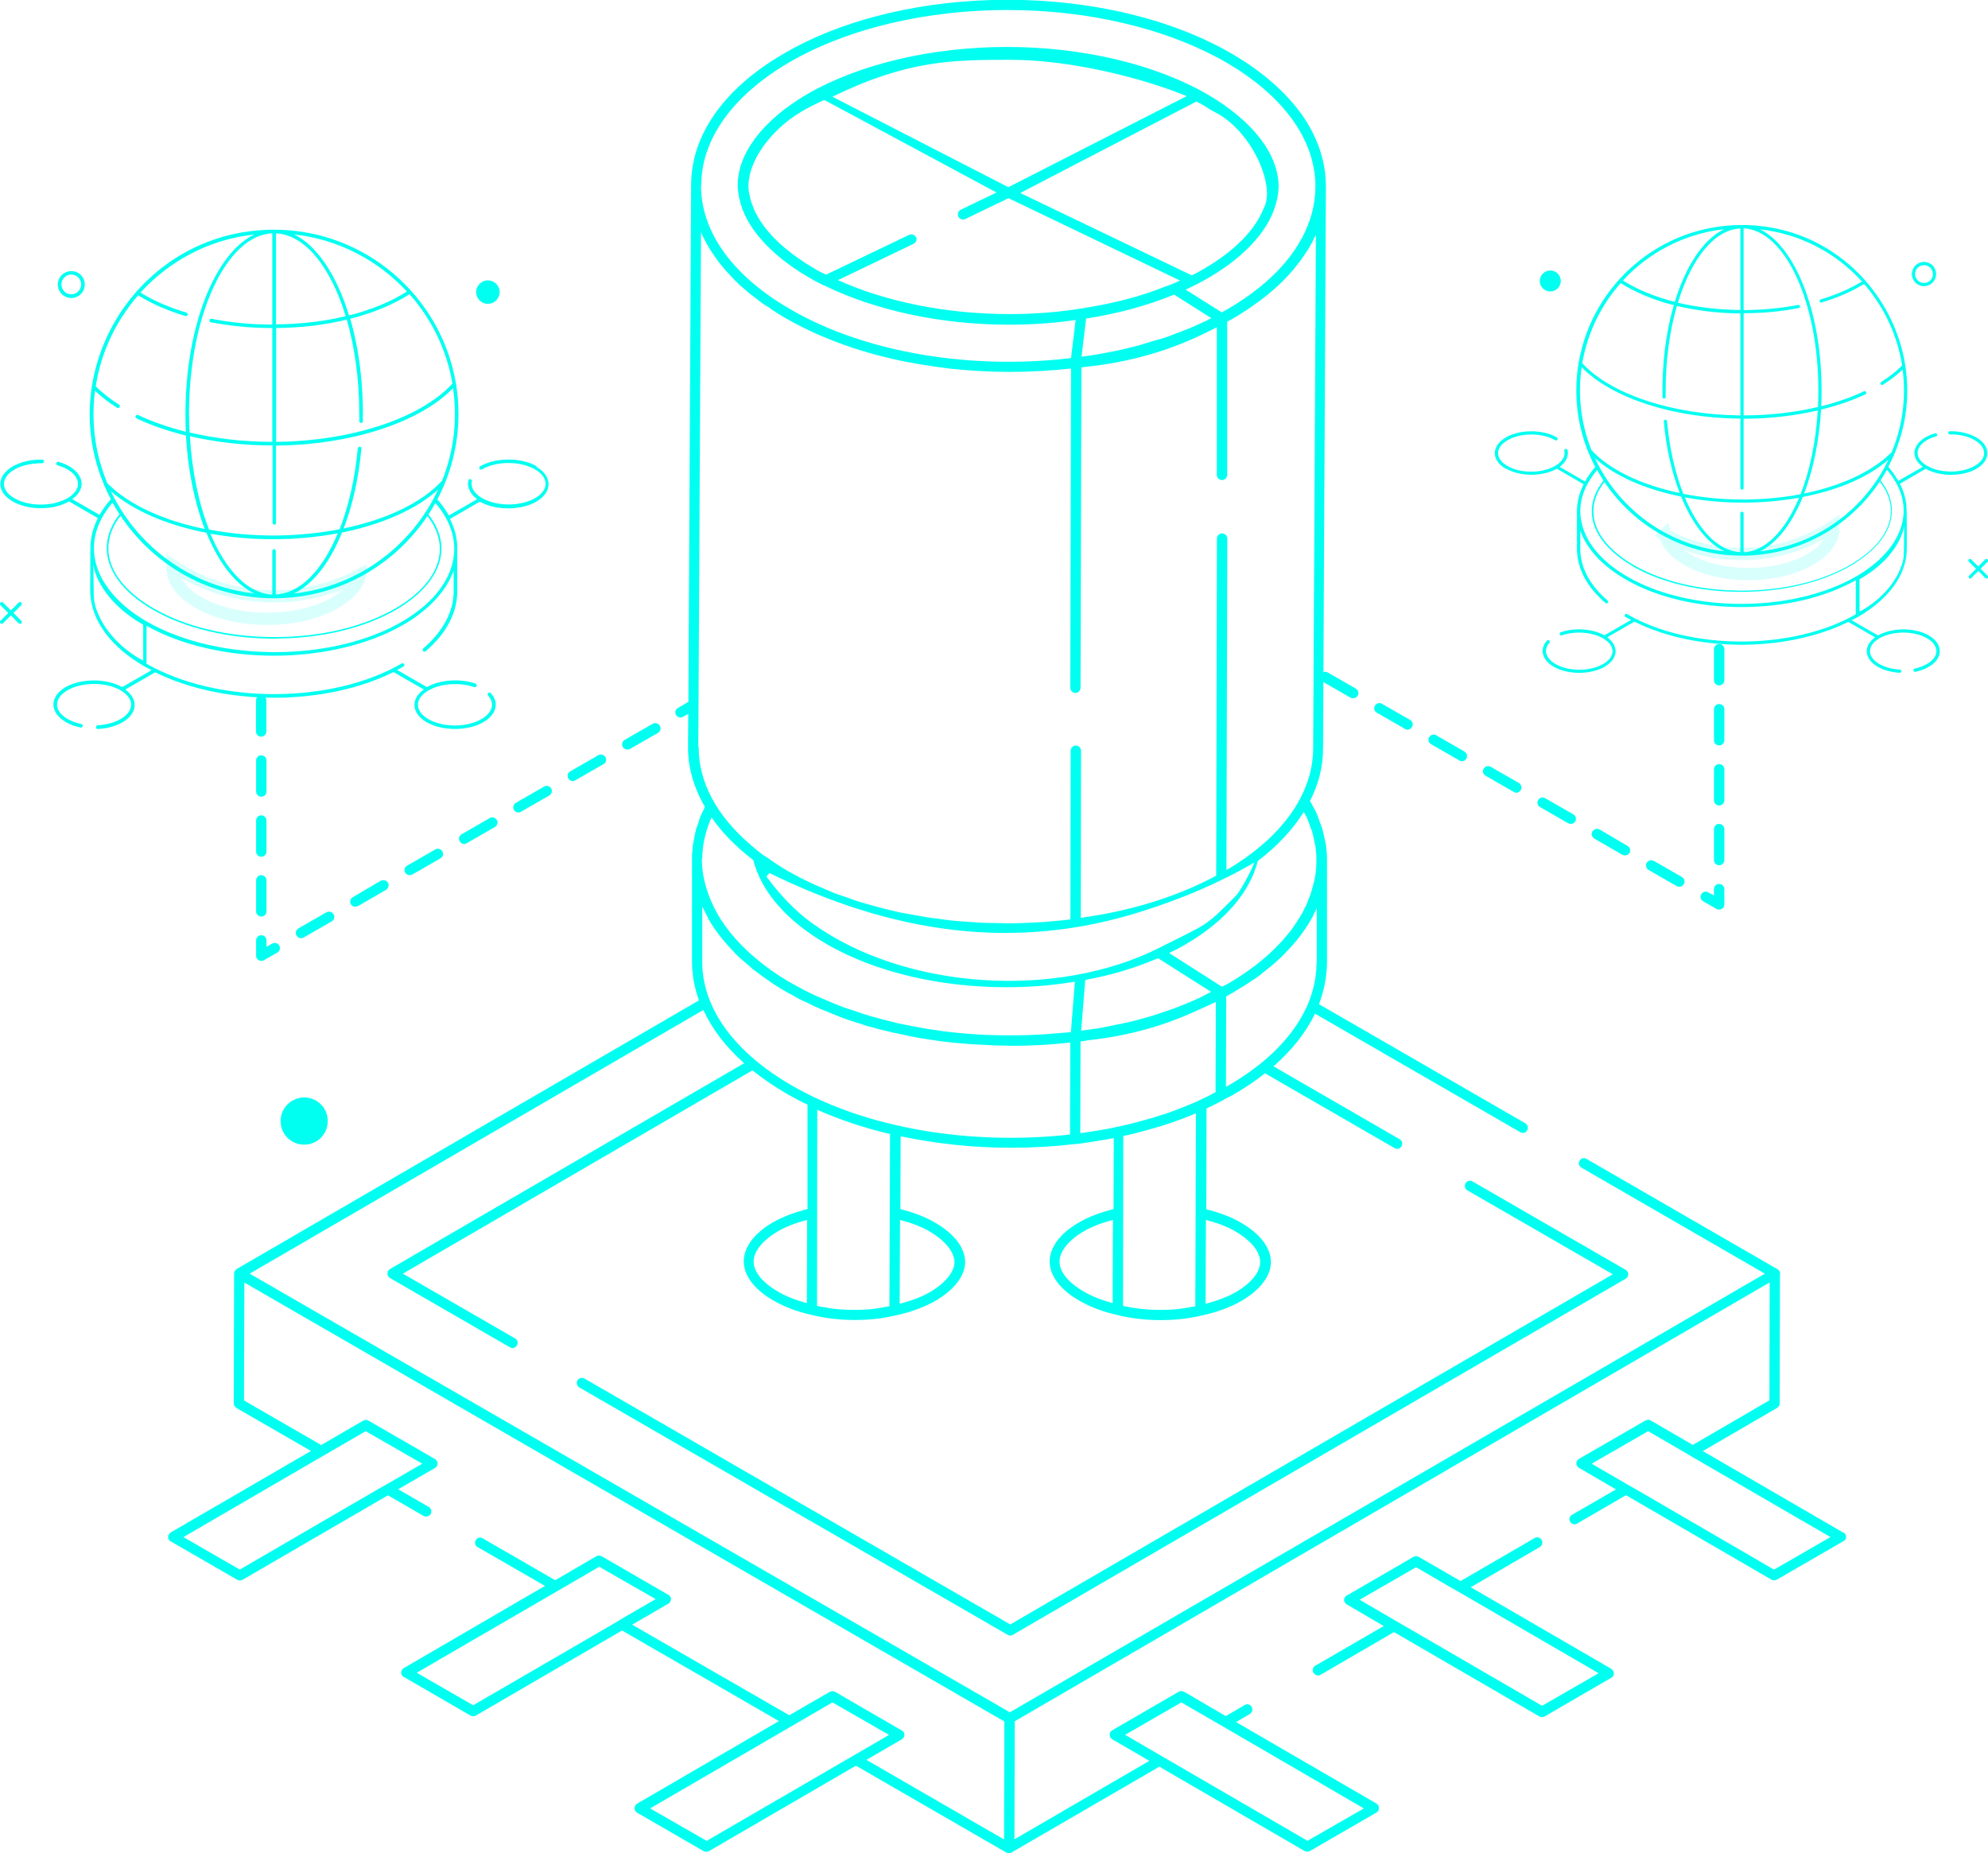 <svg xmlns="http://www.w3.org/2000/svg" id="Layer_2" viewBox="0 0 160.91 150"><defs><style>.cls-1{fill:#00fff1;}.cls-2{fill:none;stroke:#00fff1;stroke-miterlimit:10;}.cls-3{opacity:.15;}</style></defs><g id="Layer_1-2"><g id="Internet"><path class="cls-1" d="M22.24,51.69c-3.74,0-7.24-.83-9.86-2.34-2.41-1.39-3.73-3.16-3.74-4.99,0-.98.38-1.94,1.12-2.85l.06-.07.05.08c1.09,1.67,2.47,3.08,4.12,4.19,2.43,1.63,5.26,2.49,8.2,2.49,2.42,0,4.81-.6,6.93-1.74,2.16-1.15,4.02-2.85,5.36-4.92l.05-.08.06.07c.75.91,1.14,1.87,1.14,2.87h0c0,1.81-1.31,3.57-3.67,4.95-2.6,1.5-6.09,2.33-9.83,2.33ZM9.81,41.68c-.69.86-1.04,1.77-1.04,2.69,0,1.78,1.31,3.51,3.67,4.87,2.59,1.5,6.07,2.32,9.79,2.32s7.18-.82,9.76-2.31c2.33-1.35,3.61-3.07,3.61-4.83,0-.94-.36-1.85-1.05-2.71-1.36,2.05-3.21,3.73-5.36,4.88-2.14,1.15-4.56,1.76-7,1.76-2.96,0-5.82-.87-8.27-2.52-1.64-1.1-3.02-2.5-4.11-4.15Z"></path><g class="cls-3"><path class="cls-2" d="M29.16,46.52c-.2.8-.87,1.58-1.99,2.24-1.47.85-3.44,1.32-5.55,1.32s-4.09-.47-5.56-1.32c-1.35-.78-2.1-1.78-2.1-2.8,0-.06,0-.13,0-.2,2.35,1.58,5.18,2.5,8.23,2.5,2.52,0,4.89-.63,6.97-1.75Z"></path></g><path class="cls-1" d="M43.45,37.74c-1.27-.73-3.33-.73-4.59,0-.07.04-.09.13-.05.2.04.07.13.09.2.05,1.18-.69,3.11-.69,4.3,0,1.13.66,1.14,1.67.01,2.32-1.18.69-3.11.69-4.3,0-.64-.37-.94-.87-.83-1.36.02-.08-.03-.16-.11-.17-.08-.02-.16.03-.17.11-.12.55.15,1.09.71,1.51l-2.29,1.32c-.25-.45-.56-.88-.93-1.3,1.48-2.81,2.04-6.05,1.52-9.3,0-.03,0-.07-.02-.1-1.19-7.04-7.33-12.43-14.71-12.43-11.21,0-18.39,11.94-13.22,21.81-.36.41-.66.83-.91,1.27l-2.21-1.27c1.41-1.03.74-2.5-1.11-3.02-.19-.05-.27.23-.08.28,1.76.5,2.25,1.82.8,2.66-1.19.69-3.12.69-4.3,0-1.12-.65-1.12-1.66.01-2.32.99-.57,2.18-.5,2.24-.51.08,0,.14-.06.15-.14,0-.08-.06-.15-.14-.15-.9-.02-1.75.18-2.39.55-1.33.77-1.34,2.06-.01,2.83,1.25.73,3.3.74,4.57,0l2.33,1.35c-.39.78-.59,1.58-.6,2.4-.02.1,0,1.77-.02,3.42,0,2.35,1.56,4.55,4.42,6.2.18.1.37.19.55.29l-2.38,1.37c-1.27-.72-3.32-.72-4.58,0-1.32.77-1.31,2.06.02,2.83.34.2.74.35,1.19.44.08.02.16-.03.17-.11.02-.08-.03-.16-.11-.17-.42-.09-.79-.23-1.11-.41-1.13-.65-1.14-1.67-.01-2.32,1.18-.69,3.11-.69,4.3,0,1.13.65,1.14,1.67.01,2.32-.5.29-1.16.47-1.86.51-.08,0-.14.07-.14.16,0,.08.07.14.15.14,0,0,0,0,0,0,.75-.04,1.46-.23,1.99-.54,1.19-.69,1.35-1.84.23-2.65.63-.36,1.42-.82,2.42-1.4,2.77,1.37,6.21,2.06,9.64,2.06s6.89-.7,9.65-2.08l2.45,1.41c-1.11.81-.96,1.96.23,2.65,1.27.73,3.33.73,4.59,0,.99-.57,1.35-1.53.61-2.35-.05-.06-.15-.07-.21-.01-.06.05-.07.15-.01.21.62.69.26,1.44-.54,1.9-1.19.69-3.12.69-4.3,0-1.13-.65-1.12-1.67.01-2.32.99-.57,2.51-.68,3.71-.27.08.03.16-.01.19-.09.03-.08-.01-.16-.09-.19-1.26-.44-2.88-.32-3.94.28l-2.41-1.39c.17-.09.35-.18.52-.27.07-.04.09-.13.05-.2-.04-.07-.13-.09-.2-.05-5.67,3.3-14.92,3.3-20.65.02v-3.07c2.88,1.61,6.6,2.42,10.33,2.42s8.13-.87,11.29-3.03c1.4-.96,2.69-2.29,3.24-3.87v1.67c0,1.66-.86,3.26-2.46,4.64-.06.05-.07.15-.02.21.05.06.14.07.21.02,1.67-1.43,2.56-3.11,2.56-4.86v-3.37c.02-.85-.19-1.68-.59-2.48l2.42-1.4c1.28.73,3.32.72,4.57,0,1.32-.77,1.32-2.06-.01-2.83ZM23.77,48.04c1.54-.73,2.92-2.48,3.91-4.94,3.25-.66,6.03-1.88,7.78-3.48-2.11,4.56-6.5,7.86-11.7,8.42ZM22.19,44.44c-.08,0-.15.07-.15.15v3.53c-1.99-.09-3.77-1.97-5.01-4.93,3.23.59,6.86.62,10.31-.03-1.24,2.99-3.04,4.86-5.02,4.95v-3.52c0-.08-.07-.15-.15-.15ZM20.58,48.03c-5.14-.57-9.48-3.8-11.61-8.28,1.79,1.57,4.53,2.75,7.74,3.37.99,2.42,2.33,4.17,3.87,4.91ZM32.93,23.6c-1.29.82-2.89,1.48-4.68,1.93-1-3.26-2.59-5.66-4.45-6.56,3.6.4,6.8,2.1,9.13,4.62ZM22.34,18.89c2.37.11,4.44,2.75,5.64,6.7-1.74.42-3.66.65-5.64.66v-7.37ZM22.34,26.55c2.02-.02,3.96-.25,5.73-.68.64,2.22,1.01,4.83,1.01,7.62,0,.2,0,.39,0,.59,0,.19.29.21.29,0,.05-2.82-.27-5.68-1.02-8.28,1.83-.47,3.47-1.14,4.8-1.99,1.77,2,3.01,4.49,3.47,7.24-2.61,2.82-8.18,4.65-14.27,4.71v-9.21ZM22.19,42.47c.08,0,.15-.07.15-.15v-6.26c6.06-.05,11.6-1.85,14.33-4.64.37,2.56.06,5.11-.88,7.47-1.62,1.79-4.51,3.16-7.97,3.88.7-1.84,1.21-4.03,1.43-6.46,0-.08-.05-.15-.13-.16-.08,0-.15.05-.16.13-.23,2.48-.75,4.71-1.47,6.55-3.46.68-7.21.67-10.57.03-.83-2.1-1.38-4.7-1.55-7.56,2.08.49,4.35.75,6.69.75v6.26c0,.08.07.15.15.15ZM22.04,26.27c-1.69,0-3.35-.16-4.92-.47-.08-.02-.16.04-.17.11-.02.08.04.16.12.17,1.59.31,3.26.47,4.97.47v9.21c-2.34,0-4.62-.27-6.7-.76-.02-.5-.04-1-.04-1.51,0-7.95,3.01-14.44,6.74-14.61v7.37ZM8.68,39.09c-.97-2.33-1.32-4.87-.99-7.47.51.49,1.1.95,1.79,1.38.16.1.32-.15.16-.25-.73-.46-1.37-.96-1.89-1.49.43-2.79,1.66-5.32,3.43-7.36,1.08.67,2.37,1.24,3.83,1.68.19.05.27-.23.08-.28-1.42-.42-2.67-.97-3.72-1.62,2.34-2.57,5.57-4.31,9.21-4.7-3.18,1.52-5.57,7.45-5.57,14.52,0,.49.01.97.03,1.44-1.39-.35-2.7-.8-3.86-1.35-.07-.03-.16,0-.2.07-.03.07,0,.16.07.2,1.2.57,2.56,1.03,4,1.39.16,2.84.7,5.43,1.52,7.56-5.68-1.15-7.69-3.57-7.9-3.71ZM11.6,53.47s-2.91-1.39-3.85-4.31c-.1-.32-.15-.65-.16-.99l-.04-2.46s.27,2.69,4.04,4.85v2.91ZM33.34,49.81c-5.58,3.81-15.52,3.94-21.5.47-4.01-2.34-5.7-6.12-2.73-9.6,2.54,4.61,7.45,7.74,13.07,7.74s10.51-3.12,13.06-7.71c2.74,3.18,1.6,6.72-1.91,9.1Z"></path><path class="cls-1" d="M1.09,49.61l.63-.63c.06-.06.06-.15,0-.21-.06-.06-.15-.06-.21,0l-.63.63-.63-.63c-.06-.06-.15-.06-.21,0-.06.06-.06.15,0,.21l.63.63-.63.63c-.09.09-.03.25.1.25.11,0,.12-.08.74-.68.65.63.63.68.74.68.13,0,.2-.16.1-.25l-.63-.63Z"></path><path class="cls-1" d="M40.44,23.64c0,.52-.42.95-.95.95s-.95-.43-.95-.95.43-.95.95-.95.95.42.95.95Z"></path><path class="cls-1" d="M5.77,24.12c-.6,0-1.09-.49-1.09-1.09s.49-1.09,1.09-1.09,1.09.48,1.09,1.09-.49,1.09-1.09,1.09ZM5.77,22.22c-.44,0-.8.36-.8.8s.36.8.8.8.8-.36.8-.8-.35-.8-.8-.8Z"></path></g><path class="cls-1" d="M26.53,90.73c0,1.05-.84,1.91-1.91,1.91s-1.91-.86-1.91-1.91.86-1.91,1.91-1.91,1.91.84,1.91,1.91Z"></path><path class="cls-1" d="M47.31,111.57c-.19-.11-.45-.05-.57.15-.11.2-.05.45.15.57l34.67,20.02c.06.04.14.06.21.06s.14-.02.21-.06l49.6-28.82c.13-.07.21-.21.21-.36s-.08-.29-.21-.36l-12.39-7.15c-.19-.12-.45-.05-.57.15-.11.2-.05.45.15.57l11.77,6.79-48.77,28.34-34.46-19.9Z"></path><path class="cls-1" d="M149.2,124.04l-11.37-6.6,6-3.49c.13-.08.22-.22.22-.37l.02-10.48s.02-.02.02-.03c0-.13-.08-.28-.22-.35l-15.46-8.93c-.2-.12-.45-.05-.56.15-.12.2-.05.45.15.56l14.85,8.58-61.11,35.5-61.53-35.5,36.72-21.34c.7,1.53,1.81,2.99,3.3,4.31l-28.67,16.66c-.12.07-.2.22-.2.37s.08.28.2.35l9.71,5.61c.06.03.13.06.22.06.13,0,.28-.08.35-.22.12-.2.05-.45-.15-.56l-9.08-5.24,28.29-16.45c.83.66,1.78,1.31,2.81,1.91.53.3,1.08.6,1.65.86v8.45c-1.05.27-2,.62-2.8,1.08-1.5.86-2.36,2.01-2.36,3.16s.88,2.3,2.41,3.17c.9.52,1.93.9,3.04,1.15,1.08.27,2.3.42,3.53.42s2.33-.13,3.34-.38h.02c1.23-.27,2.31-.67,3.19-1.18,1.51-.88,2.39-2.03,2.39-3.14v-.02c-.03-1.15-.9-2.28-2.45-3.17-.8-.47-1.76-.82-2.79-1.08l.02-5.9c2.89.61,5.9.93,8.93.93,1.75,0,3.49-.1,5.2-.3h.07c.27-.03.55-.06.81-.11.4-.05.8-.12,1.2-.19.35-.05.68-.11,1.02-.18h.02l-.02,5.75c-1.05.25-2.01.62-2.81,1.08-1.5.86-2.36,2.01-2.36,3.16s.88,2.3,2.41,3.17c.9.52,1.93.9,3.04,1.15,1.08.27,2.3.42,3.53.42s2.33-.13,3.34-.38h.02c1.23-.27,2.31-.67,3.19-1.18,1.52-.88,2.38-2.03,2.38-3.14v-.02c-.02-1.15-.88-2.28-2.43-3.17-.8-.47-1.76-.82-2.8-1.08l.02-8.15s.05-.03.08-.05c.45-.22.88-.42,1.3-.65.02-.02.05-.03.05-.05.25-.13.53-.25.78-.4.91-.53,1.76-1.1,2.51-1.7h.02l10.48,6.05c.2.12.45.05.56-.15.12-.2.05-.47-.15-.57l-10.21-5.9c1.5-1.31,2.63-2.75,3.36-4.26l16.61,9.59c.2.12.45.05.56-.15.12-.2.05-.45-.15-.57l-16.7-9.64c.41-1.08.63-2.2.65-3.34v-8.31c0-.43-.03-.88-.1-1.31-.03-.15-.06-.3-.1-.45-.06-.28-.12-.56-.2-.85-.05-.17-.13-.33-.2-.52-.08-.25-.17-.5-.28-.75-.08-.17-.18-.33-.27-.5-.07-.13-.13-.27-.22-.4v-.03c.7-1.36,1.05-2.78,1.05-4.24l.23-45.42v-.06c0-2.05-.68-4.03-1.98-5.86-1.31-1.81-3.22-3.49-5.7-4.92-9.99-5.77-26.22-5.77-36.15,0-4.86,2.81-7.53,6.58-7.55,10.62v.05l-.22,41.82-.85.5c-.2.1-.27.37-.15.57.08.13.22.2.36.2.07,0,.14-.02.2-.05l.43-.25-.02,2.61c-.02,1.7.45,3.34,1.36,4.91-.03.06-.05.15-.08.22-.1.18-.2.38-.28.58-.08.2-.13.4-.2.62-.07.17-.14.33-.17.5-.07.25-.12.5-.15.75-.03.13-.06.27-.08.4-.05.4-.08.78-.08,1.18v8.23c0,1.09.19,2.16.57,3.19l-37.43,21.75s-.02.03-.03.03c-.1.08-.17.2-.17.33v.02l-.03,10.48c0,.15.08.28.2.37l6.05,3.49-11.36,6.6c-.13.08-.2.22-.2.36s.06.28.2.35l5.4,3.12c.07.03.13.05.2.05.08,0,.15-.02.22-.05l11.77-6.84,2.89,1.67c.2.1.45.03.57-.15.11-.2.05-.47-.15-.58l-2.48-1.43,2.99-1.73c.13-.08.2-.22.2-.36s-.08-.28-.2-.35l-5.4-3.12c-.13-.07-.28-.07-.41,0l-3.41,1.98-6.25-3.61.03-9.54,61.51,35.52v2.46l-.02,7.09-11.14-6.44,2.86-1.66c.13-.08.22-.22.22-.37s-.08-.28-.22-.35l-5.4-3.13c-.13-.06-.28-.06-.42,0l-3.28,1.9-12.72-7.33,2.92-1.7c.14-.08.22-.22.22-.37s-.08-.28-.22-.35l-5.39-3.12c-.13-.07-.3-.07-.43,0l-3.33,1.94-5.87-3.39c-.2-.12-.45-.05-.56.15-.12.2-.05.47.15.56l5.45,3.14-11.42,6.65c-.13.08-.22.22-.22.37s.08.28.22.35l5.4,3.13c.06.03.13.05.2.05.07,0,.15-.02.22-.05l11.84-6.89,12.7,7.33-11.49,6.69c-.12.08-.2.22-.2.37s.08.28.2.35l5.4,3.12c.06.03.13.05.22.05.07,0,.13-.02.2-.05l11.9-6.92,12.17,7.03c.07.03.13.05.22.05.07,0,.13-.02.2-.05l11.97-6.95,11.76,6.83c.07.03.13.05.22.05.07,0,.13-.02.2-.05l5.4-3.12c.11-.07.2-.2.2-.35s-.06-.28-.2-.37l-11.37-6.6,1.11-.65c.2-.12.27-.38.15-.58-.11-.2-.36-.27-.56-.15l-1.53.9-3.39-1.98c-.13-.06-.28-.06-.41,0l-5.4,3.13c-.13.06-.2.2-.2.35s.07.28.2.37l3.01,1.75-10.92,6.35.02-7.09v-2.46l9.53-5.54,51.58-29.98-.02,9.54-6.2,3.61-3.41-1.98c-.12-.07-.28-.07-.42,0l-5.4,3.12c-.12.07-.2.2-.2.35s.08.28.2.36l3.01,1.75-3.56,2.06c-.2.11-.27.36-.15.56s.37.27.56.15l3.96-2.3,11.78,6.84c.06.03.13.05.22.05.06,0,.13-.02.2-.05l5.4-3.12c.14-.07.22-.2.22-.35s-.08-.28-.22-.36ZM65.31,105.47c-.83-.23-1.63-.52-2.31-.92-1.26-.72-2-1.61-2-2.44s.73-1.73,1.95-2.45c.68-.4,1.5-.7,2.38-.93l-.02,6.74ZM90.07,105.47c-.83-.23-1.63-.52-2.31-.92-1.27-.72-2-1.61-2-2.44s.72-1.73,1.95-2.45c.68-.4,1.5-.7,2.37-.93l-.02,6.74ZM71.99,105.72c-.28.05-.57.1-.87.15-.15.02-.3.05-.45.07-1.05.1-2.15.1-3.21-.02-.13-.02-.27-.05-.4-.06-.31-.05-.63-.1-.93-.17l.02-15.87c1.83.81,3.81,1.47,5.89,1.96l-.05,13.93ZM75.23,99.66c1.26.73,1.99,1.63,2.03,2.48-.02.81-.73,1.69-1.98,2.43-.68.4-1.53.7-2.46.95l.03-6.79c.88.23,1.7.53,2.38.93ZM65.74,74.72c-1.48-1.07-2.6-2.31-3.71-3.78l.25-.28c9.84,4.81,19.81,6.44,30.3,3.05,2.88-.91,6.03-2.2,8.94-3.9l-.03.08c-.18.51-1.08,2.23-1.46,2.61-2.56,2.57-2.11,2.14-6.18,4.2-8.23,4.17-20.56,3.46-28.11-1.98ZM98.03,80.27c-.22.12-.45.23-.67.35t-.03.02c-.4.2-.82.38-1.25.56-.02,0-.05.02-.06.02-.35.15-.7.28-1.06.42-.33.12-.68.23-1.03.35-.22.07-.45.15-.67.22-.08.02-.15.03-.22.07-.72.2-1.43.4-2.18.55-.1.03-.2.05-.32.06-.43.1-.86.19-1.31.27-.1.02-.22.05-.33.06-.07.02-.15.03-.23.03-.22.03-.45.07-.68.1-.12.02-.25.03-.36.05-.03,0-.07.02-.12.02l.33-4.09v-.02c2.09-.38,4.07-.98,5.89-1.76l4.31,2.73ZM96.75,105.72c-.28.05-.58.1-.88.15-.15.02-.28.05-.43.07-1.03.1-2.14.1-3.19-.02-.15-.02-.28-.05-.43-.06-.31-.05-.62-.1-.92-.17l.02-13.75s.08-.02.12-.03c.05,0,.08-.02.13-.03.08,0,.17-.02.25-.05.33-.08.65-.15.98-.25,1.56-.4,3.04-.9,4.4-1.48l-.05,15.63ZM99.99,99.66c1.26.73,2,1.63,2.01,2.48,0,.81-.71,1.69-1.96,2.43-.68.4-1.53.7-2.46.95l.03-6.79c.88.23,1.7.53,2.38.93ZM98.4,88.39c-.14.06-.28.15-.44.23-.13.07-.28.15-.43.22-.1.05-.22.1-.33.15-.33.17-.68.31-1.03.45-1.21.52-2.51.95-3.86,1.3-.33.1-.68.18-1.03.27-.78.18-1.56.35-2.37.48-.48.08-.97.15-1.47.22l.02-7.42c.13-.02.28-.03.41-.06.02,0,.03,0,.05-.02h.05s.08-.02.13-.02c3.21-.35,6.15-1.17,8.79-2.41.1-.03.2-.08.3-.13.12-.05.22-.1.33-.15.2-.08.4-.19.6-.28.03-.02.08-.03.12-.05.07-.03.12-.05.17-.08l-.02,7.32ZM106.56,77.94c-.02,3.73-2.54,7.25-7.13,9.91-.07.03-.13.08-.2.12l.02-7.33c.19-.1.35-.2.53-.3.02,0,.05-.02.07-.03.06-.03.11-.08.18-.12.36-.22.73-.43,1.06-.66.13-.08.23-.17.35-.23.07-.05.13-.1.2-.13.17-.12.33-.23.48-.37.33-.25.65-.52.97-.78.31-.28.63-.56.91-.86.08-.08.13-.15.22-.23.12-.12.23-.25.35-.38.07-.06.14-.15.19-.22.17-.18.33-.38.47-.58.05-.05.06-.1.1-.13.08-.11.17-.23.25-.35.02-.02.03-.05.05-.08.25-.35.45-.7.65-1.05.02-.07.05-.12.07-.17.08-.15.17-.32.23-.47v4.45ZM106.13,67.09c.02.07.07.15.08.23.08.3.15.6.2.9.02.08.05.17.06.25.05.4.08.78.08,1.18,0,.43-.03.84-.1,1.28-.02.05-.02.08-.03.13,0,.05-.02.08-.02.13-.07.3-.15.58-.23.86-.06.25-.17.52-.27.77-.08.23-.18.47-.3.68-.03.07-.05.13-.1.2v.03c-.17.31-.38.63-.58.95-.1.15-.2.3-.31.45-.02.03-.05.07-.08.12-.15.2-.32.38-.48.58-.22.27-.45.52-.7.77-1.06,1.08-2.36,2.08-3.92,2.99-.17.1-.35.18-.52.27l-4.28-2.73c.47-.22.92-.45,1.33-.7,3.17-1.84,5.2-4.21,5.85-6.75,1.59-1.21,2.84-2.56,3.72-3.97.05.08.1.18.15.28.03.06.07.11.1.18.13.3.23.6.33.91ZM56.76,14.97c.02-3.73,2.55-7.25,7.13-9.93,4.86-2.81,11.24-4.23,17.63-4.23,3.21,0,6.4.35,9.41,1.06,3.01.7,5.84,1.77,8.28,3.16,4.67,2.71,7.26,6.28,7.26,10.06,0,1.45-.38,2.86-1.11,4.21-.1.18-.22.38-.33.56-1.18,1.91-3.11,3.67-5.69,5.17-.15.08-.3.17-.45.25l-2.92-1.84c.65-.3,1.3-.63,1.89-.98,3.09-1.81,5.04-4.06,5.5-6.32.02-.03.02-.05.02-.06.06-.32.11-.65.11-.98,0-2.63-2.11-5.34-5.77-7.47-4.21-2.43-10.11-3.83-16.2-3.83s-11.96,1.38-16.17,3.81c-3.58,2.09-5.64,4.79-5.64,7.37,0,.33.05.68.11,1,0,.02,0,.05.02.08.47,2.28,2.46,4.54,5.62,6.39.33.19.66.38,1.03.55.03.03.08.05.12.07.03.03.06.03.12.05h.02c4.11,2.01,9.45,3.16,14.95,3.16,1.81,0,3.61-.13,5.36-.38l-.37,3.08c-7.93.95-16.53-.36-22.7-3.94-4.67-2.69-7.25-6.25-7.25-10.03v-.03ZM74.14,19.21c-.1-.22-.35-.3-.56-.2l-6.72,3.22c-.33-.15-.65-.31-.95-.5-1.81-1.06-3.23-2.26-4.12-3.49-.19-.25-.35-.5-.48-.75-.15-.25-.27-.5-.35-.75-.11-.25-.2-.52-.25-.77v-.02c-.67-2.21,1.37-5.28,4.18-6.93.58-.33,1.18-.65,1.83-.93l13.94,7.49-2.89,1.39c-.2.1-.3.35-.2.57.08.15.23.23.38.23.07,0,.12-.02.19-.05l3.49-1.68,13.89,6.67c-.38.17-.78.35-1.2.48-1.86.75-3.93,1.3-6.11,1.66-2.08.38-4.27.57-6.48.57-5.07,0-10.01-.98-13.9-2.75l6.12-2.94c.2-.1.3-.35.2-.55ZM81.62,15.15l-14.24-7.32c6.12-2.99,9.81-2.99,14.47-2.99s10.48,1.41,14.2,2.94l-14.43,7.37ZM96.83,8.22c.63.28.9.55,1.47.84,3.03,1.51,4.96,5.99,4,7.76-.68,1.76-2.36,3.49-4.86,4.94-.31.18-.65.37-.98.53-.02,0-.02-.02-.03-.02l-13.85-6.65,14.25-7.4ZM87.92,25.78c2.56-.4,4.95-1.05,7.1-1.93h.02l3.01,1.9c-.06.03-.13.06-.22.1-.11.07-.23.13-.35.18-.3.13-.61.28-.97.44-.46.2-.93.38-1.43.56-.38.15-.78.3-1.2.42-.25.08-.53.13-.78.22-.52.17-1.05.33-1.59.45-.13.03-.27.07-.4.1-.52.13-1.05.23-1.6.33l-.25.05c-.06.02-.13.02-.2.03-.02,0-.03,0-.07.02-.5.1-.97.15-1.45.22l.37-3.08ZM56.52,60.42l.02-3.24s0-.03,0-.05v-.14l.2-38.19c.15.35.33.7.53,1.05.17.3.35.58.55.86.18.27.38.55.6.8.03.05.06.08.1.12.25.31.53.6.81.9.28.3.58.58.92.86.02.03.03.05.05.05.3.27.63.52.97.77.28.23.58.45.9.63.45.33.93.63,1.43.92,1.88,1.08,3.98,1.96,6.2,2.64.75.23,1.51.43,2.28.61.78.19,1.56.33,2.35.47.8.13,1.59.25,2.41.35,1.61.17,3.24.27,4.89.27s3.31-.1,4.94-.27h.02l-.06,25.83c0,.22.18.42.41.42s.42-.19.42-.42l.07-25.93c.06,0,.15-.02.22-.03,3.66-.36,6.97-1.33,9.93-2.81.28-.13.55-.27.81-.4v11.94c0,.23.18.42.42.42s.42-.18.42-.42v-12.4c.17-.08.31-.17.47-.25.3-.18.6-.35.88-.55.2-.11.4-.25.6-.4.92-.62,1.73-1.28,2.45-1.98.18-.18.36-.36.53-.55.07-.07.12-.12.15-.17.18-.19.33-.37.48-.57.38-.45.7-.93,1-1.39.08-.15.17-.3.25-.45.1-.17.19-.33.25-.5.05-.06.08-.15.12-.22l-.22,41.57c-.02,3.69-2.5,7.19-7.02,9.85l.07-26.84c0-.23-.2-.41-.42-.41-.23,0-.42.18-.42.41l-.06,27.29c-3.11,1.68-6.89,2.86-10.96,3.41l.02-13.52c0-.23-.19-.42-.42-.42s-.42.18-.42.42l-.02,13.65h-.02c-.61.08-1.25.13-1.89.19-.17.02-.32.03-.48.03l-.81.05h-.18c-.53.03-1.06.05-1.58.05-.25,0-.5-.02-.75-.02-.5,0-1-.02-1.5-.03-.38-.02-.78-.05-1.16-.08-.35-.03-.7-.05-1.05-.08-.43-.05-.86-.1-1.3-.17-.3-.03-.62-.07-.92-.12-.43-.07-.86-.15-1.3-.23-.3-.05-.58-.11-.88-.16-.42-.1-.85-.2-1.26-.3-.3-.08-.58-.15-.87-.23-.41-.12-.81-.23-1.21-.35-.3-.1-.6-.2-.9-.32-.37-.11-.73-.25-1.1-.38-.33-.15-.67-.28-1-.43-.3-.13-.6-.25-.9-.4-.61-.28-1.21-.6-1.8-.93-.56-.33-1.1-.68-1.61-1.05-.03-.02-.08-.05-.13-.08-.1-.05-.2-.14-.3-.2-.18-.13-.35-.27-.5-.38-.16-.13-.31-.27-.46-.4-2.76-2.34-4.24-5.09-4.23-7.95ZM56.84,69.51c0-1.15.28-2.28.75-3.36.85,1.23,1.98,2.39,3.38,3.46.66,2.58,2.73,4.94,5.94,6.8,4.03,2.33,9.31,3.49,14.57,3.49,1.86,0,3.73-.15,5.52-.45v.02l-.32,4.06c-.23.03-.47.05-.7.06-.4.03-.8.07-1.2.1-.15.02-.3.02-.45.03-.13,0-.27.02-.4.02-.55.03-1.1.05-1.65.05h-.9c-.52,0-1.03-.02-1.55-.03-.32-.02-.63-.03-.97-.06-.48-.03-.96-.07-1.45-.12-.35-.03-.7-.08-1.05-.12-.45-.07-.9-.13-1.35-.2-.38-.06-.75-.13-1.11-.2-.42-.08-.83-.17-1.25-.25-.4-.1-.78-.2-1.18-.3-.37-.1-.73-.2-1.1-.3-.43-.13-.85-.27-1.26-.42-.31-.1-.65-.2-.95-.31-.5-.19-.97-.4-1.45-.6-.22-.1-.43-.19-.65-.28-.7-.32-1.35-.67-2-1.03-1.43-.81-2.63-1.73-3.66-2.7-1.31-1.25-2.28-2.59-2.87-4.01-.45-1.08-.72-2.19-.72-3.33v-.03ZM56.84,73.37c.05.12.13.23.18.35.07.15.13.28.22.43.03.05.05.12.08.19.18.31.38.63.6.95.02.02.03.03.03.03.07.08.13.17.18.25.23.3.48.61.75.91.13.15.27.3.42.45.05.05.08.1.13.15.17.18.35.35.53.52.07.05.12.1.19.15.18.17.38.33.58.5.07.05.12.12.18.17.22.17.44.32.65.48.65.48,1.34.96,2.11,1.39.12.07.25.14.38.2.3.17.6.35.92.5.1.05.2.08.3.13.25.13.5.25.75.37.42.18.83.35,1.25.52.25.1.5.2.75.3.08.03.15.05.22.08.27.1.53.2.81.28.25.08.47.15.7.22.12.05.23.08.35.12.4.1.8.22,1.2.33.15.03.3.06.45.1.33.08.68.17,1.03.23.42.1.85.18,1.28.27.33.07.68.12,1.03.17.4.06.8.13,1.22.18.41.05.83.1,1.25.13.31.03.61.05.93.08.53.03,1.06.07,1.59.08.07,0,.13.02.2.02.37.02.75.02,1.13.02.13.02.27.02.4.02,1.63,0,3.24-.08,4.82-.27l-.02,7.45c-7.9.88-16.4-.43-22.52-3.97-4.69-2.71-7.27-6.29-7.25-10.06v-4.41ZM26.82,117.44l2.78-1.61,4.58,2.63-2.78,1.61-.85.48-11.14,6.48-4.56-2.63,11.14-6.48.83-.48ZM50.34,131.01l-.81.48-11.23,6.52-4.57-2.63,11.23-6.52.83-.48,2.71-1.58,4.57,2.62-2.73,1.58ZM57.19,148.98l-4.57-2.62,14.76-8.58,4.58,2.63-14.77,8.58ZM91.06,140.41l4.56-2.63,2.78,1.61.83.48,11.16,6.49-4.56,2.62-11.14-6.47-.83-.48-2.8-1.63ZM143.6,127.04l-11.14-6.48-.83-.47-2.8-1.63,4.57-2.63,2.78,1.61.81.48,11.17,6.48-4.57,2.63Z"></path><path class="cls-1" d="M119.06,128.45l5.57-3.24c.2-.12.27-.38.15-.58-.12-.2-.37-.27-.57-.15l-5.99,3.48-3.39-1.96c-.13-.07-.3-.07-.42,0l-5.4,3.13c-.13.07-.22.2-.22.35s.08.28.22.37l2.99,1.75-5.54,3.21c-.2.12-.27.38-.15.57.08.13.22.22.37.22.07,0,.13-.02.2-.05l5.95-3.46,11.77,6.83c.07.03.13.05.2.05s.15-.02.22-.05l5.39-3.13c.13-.07.22-.2.22-.35s-.08-.28-.2-.37l-11.37-6.6ZM124.81,138.05l-11.14-6.47-.83-.48-2.79-1.63,4.57-2.63,2.76,1.61.85.48,11.16,6.49-4.57,2.63Z"></path><path class="cls-1" d="M20.73,73.76c0,.23.2.42.42.42.23,0,.42-.18.42-.42v-2.51c0-.22-.18-.42-.42-.42s-.42.2-.42.42v2.51Z"></path><path class="cls-1" d="M21.14,59.62c.23,0,.42-.18.42-.42v-2.51c0-.23-.2-.42-.42-.42-.23,0-.42.18-.42.42v2.51c0,.23.18.42.42.42Z"></path><path class="cls-1" d="M20.73,64.06c0,.23.18.42.42.42s.42-.18.42-.42v-2.51c0-.23-.18-.42-.42-.42s-.42.18-.42.42v2.51Z"></path><path class="cls-1" d="M20.73,68.92c0,.22.18.42.42.42s.42-.2.42-.42v-2.51c0-.23-.18-.42-.42-.42s-.42.18-.42.42v2.51Z"></path><path class="cls-1" d="M20.95,77.71c.06.04.14.06.21.06s.14-.02.21-.06l1.08-.62c.2-.11.27-.37.15-.57-.12-.2-.37-.27-.57-.15l-.46.26v-.53c0-.23-.19-.41-.42-.41s-.42.19-.42.42v1.25c0,.15.08.28.21.36Z"></path><path class="cls-1" d="M37.21,68.09c.07.13.22.22.35.22.08,0,.15-.03.22-.07l2.28-1.31c.2-.12.27-.37.15-.57-.12-.2-.37-.27-.57-.15l-2.28,1.31c-.2.12-.27.37-.15.57Z"></path><path class="cls-1" d="M41.96,65.76c.07,0,.15-.02.22-.07l2.28-1.31c.2-.12.27-.37.15-.57-.12-.2-.38-.27-.57-.15l-2.28,1.31c-.2.12-.27.37-.17.57.08.13.23.22.37.22Z"></path><path class="cls-1" d="M46.37,63.22c.07,0,.13-.02.2-.07l2.28-1.31c.2-.1.27-.37.15-.57-.12-.2-.37-.27-.57-.15l-2.28,1.31c-.2.12-.27.37-.15.57.08.13.22.22.37.22Z"></path><path class="cls-1" d="M50.78,60.67c.07,0,.13-.02.2-.05l2.28-1.31c.2-.12.27-.38.15-.57-.12-.2-.37-.28-.57-.17l-2.28,1.31c-.2.12-.27.38-.15.58.08.13.22.2.37.2Z"></path><path class="cls-1" d="M26.43,73.83l-2.28,1.31c-.2.12-.27.38-.15.57.07.13.22.22.35.22.08,0,.15-.02.22-.05l2.28-1.31c.2-.12.27-.38.15-.58-.12-.2-.38-.27-.57-.15Z"></path><path class="cls-1" d="M30.82,71.28l-2.26,1.33c-.2.1-.27.37-.17.57.08.13.22.2.37.2.07,0,.15-.02.22-.05l2.26-1.31c.2-.12.27-.37.17-.57-.13-.2-.38-.28-.58-.17Z"></path><path class="cls-1" d="M35.23,68.75l-2.28,1.31c-.2.12-.27.37-.15.57.08.13.22.2.37.2.07,0,.13-.02.2-.05l2.28-1.31c.2-.12.27-.37.15-.57-.12-.2-.37-.27-.57-.15Z"></path><g id="Internet-2"><path class="cls-1" d="M132.14,45.81c-2.13-1.24-3.3-2.81-3.3-4.44h0c0-.9.35-1.76,1.02-2.57l.05-.06.04.07c1.21,1.85,2.87,3.37,4.81,4.41,1.9,1.02,4.05,1.56,6.22,1.56,2.63,0,5.17-.77,7.35-2.24,1.48-.99,2.72-2.26,3.7-3.76l.04-.07.05.06c.67.81,1.01,1.67,1.01,2.55,0,1.64-1.2,3.23-3.36,4.48-2.34,1.35-5.49,2.1-8.84,2.1s-6.48-.74-8.82-2.09ZM148.42,42.64c-2.2,1.48-4.77,2.26-7.42,2.26-2.19,0-4.36-.54-6.28-1.57-1.93-1.03-3.6-2.55-4.81-4.38-.62.77-.94,1.59-.94,2.43,0,1.58,1.15,3.12,3.24,4.34,2.31,1.34,5.42,2.08,8.76,2.08s6.46-.74,8.78-2.08c2.12-1.22,3.29-2.78,3.3-4.37,0-.83-.31-1.64-.93-2.41-.98,1.48-2.22,2.73-3.69,3.72Z"></path><g class="cls-3"><path class="cls-2" d="M134.75,43.27c.18.72.78,1.42,1.79,2.01,1.32.76,3.08,1.18,4.98,1.18s3.67-.42,4.99-1.18c1.22-.7,1.88-1.59,1.88-2.51,0-.06,0-.12,0-.18-2.11,1.42-4.65,2.25-7.39,2.25-2.26,0-4.39-.57-6.25-1.57Z"></path></g><path class="cls-1" d="M121.91,37.93c1.12.65,2.96.66,4.1,0l2.17,1.26c-.36.72-.54,1.47-.54,2.23v3.02c.01,1.57.81,3.08,2.31,4.36.06.05.14.04.18-.01.05-.06.04-.14-.01-.19-1.44-1.23-2.2-2.67-2.21-4.16v-1.5c.49,1.42,1.64,2.61,2.9,3.47,2.84,1.94,6.68,2.72,10.13,2.72s6.68-.73,9.27-2.17v2.76c-5.14,2.94-13.44,2.94-18.52-.02-.06-.04-.14-.02-.18.05-.04.06-.02.14.05.18.15.09.31.16.46.24l-2.16,1.25c-.95-.54-2.4-.64-3.53-.25-.07.02-.11.1-.08.17.02.07.1.11.17.08,1.07-.37,2.44-.27,3.33.24,1.02.59,1.02,1.5.01,2.08-1.06.62-2.79.62-3.86,0-.72-.42-1.04-1.09-.49-1.71.05-.05.04-.14-.01-.19-.05-.05-.14-.04-.19.01-.66.74-.33,1.6.55,2.11,1.14.66,2.98.66,4.12,0,1.07-.62,1.21-1.65.21-2.38l2.2-1.27c2.48,1.24,5.57,1.87,8.66,1.87s6.16-.62,8.65-1.85c.9.52,1.61.93,2.17,1.25-1,.73-.85,1.76.21,2.38.48.28,1.11.45,1.79.49,0,0,0,0,0,0,.07,0,.13-.06.13-.12,0-.07-.05-.13-.12-.14-.63-.03-1.22-.2-1.67-.45-1.01-.59-1-1.5.01-2.08,1.07-.62,2.8-.62,3.86,0,1.01.59,1,1.5-.01,2.08-.28.16-.62.29-.99.37-.07.01-.12.09-.1.16.01.07.08.12.16.1.4-.09.76-.22,1.07-.4,1.19-.69,1.2-1.85.01-2.54-1.13-.65-2.96-.66-4.11,0l-2.14-1.23c.17-.09.34-.17.5-.26,2.56-1.48,3.97-3.46,3.97-5.57,0-1.48,0-2.98-.02-3.07,0-.73-.19-1.46-.54-2.15l2.09-1.21c1.14.65,2.98.65,4.1,0,1.19-.69,1.18-1.85-.01-2.54-.58-.33-1.34-.51-2.14-.5-.07,0-.13.06-.13.13,0,.07.06.13.13.13.05,0,1.12-.06,2.01.46,1.02.59,1.02,1.5.01,2.08-1.06.62-2.79.62-3.86,0-1.31-.75-.86-1.94.72-2.38.17-.05.1-.3-.07-.25-1.66.47-2.26,1.78-1,2.71l-1.98,1.14c-.22-.39-.49-.77-.81-1.14,4.64-8.85-1.8-19.57-11.86-19.57-6.62,0-12.13,4.83-13.2,11.15-.02.03-.02.06-.02.09-.47,2.92.03,5.83,1.36,8.35-.33.38-.61.77-.83,1.17l-2.05-1.19c.51-.37.75-.87.64-1.35-.01-.07-.09-.12-.16-.1-.07.02-.12.09-.1.16.1.45-.18.89-.75,1.22-1.07.62-2.8.62-3.86,0-1.01-.59-1-1.5.01-2.08,1.07-.62,2.8-.62,3.86,0,.06.04.14.02.18-.05.04-.06.01-.14-.05-.18-1.13-.66-2.98-.66-4.12,0-1.19.69-1.2,1.85-.01,2.54ZM129.09,37.07c1.57,1.44,4.07,2.53,6.98,3.12.9,2.21,2.13,3.78,3.51,4.43-4.67-.51-8.6-3.47-10.49-7.56ZM140.87,41.53v3.16c-1.77-.08-3.39-1.76-4.5-4.44,3.1.58,6.36.55,9.25.03-1.11,2.65-2.71,4.34-4.49,4.42v-3.16c0-.07-.06-.13-.13-.13s-.13.06-.13.13ZM145.92,40.22c2.88-.56,5.33-1.61,6.94-3.03-1.91,4.02-5.81,6.92-10.41,7.43,1.38-.66,2.58-2.23,3.47-4.4ZM139.55,18.55c-1.67.8-3.1,2.96-3.99,5.88-1.61-.41-3.04-.99-4.2-1.73,2.09-2.26,4.97-3.79,8.19-4.15ZM140.87,25.09c-1.78-.02-3.5-.22-5.06-.59,1.08-3.55,2.94-5.92,5.06-6.01v6.61ZM140.87,33.62c-5.47-.05-10.46-1.69-12.8-4.22.42-2.46,1.52-4.7,3.11-6.49,1.19.76,2.66,1.37,4.3,1.79-.68,2.33-.96,4.9-.92,7.43,0,.18.27.16.26,0,0-.17,0-.35,0-.53,0-2.5.33-4.85.91-6.84,1.59.38,3.33.59,5.14.61v8.27ZM141.13,39.5v-5.61c2.09,0,4.13-.24,6-.67-.15,2.56-.65,4.9-1.39,6.78-3.02.57-6.38.58-9.49-.03-.65-1.65-1.12-3.65-1.32-5.88,0-.07-.07-.12-.14-.12-.07,0-.12.07-.12.14.2,2.18.65,4.14,1.29,5.79-3.1-.65-5.69-1.88-7.15-3.48-.84-2.12-1.12-4.41-.79-6.7,2.45,2.5,7.42,4.12,12.85,4.16v5.62c0,.07.06.13.13.13s.13-.06.13-.13ZM141.13,18.48c3.35.15,6.05,5.97,6.05,13.11,0,.46-.01.91-.03,1.35-1.87.44-3.91.68-6.02.68v-8.27c1.54,0,3.04-.14,4.46-.42.07-.01.12-.08.1-.15-.01-.07-.08-.12-.15-.1-1.41.27-2.89.41-4.41.42v-6.62ZM146.03,39.93c.73-1.91,1.22-4.24,1.37-6.78,1.3-.32,2.51-.73,3.59-1.24.07-.03.09-.11.06-.18-.03-.07-.11-.09-.18-.06-1.04.49-2.21.9-3.46,1.21.02-.43.03-.86.03-1.29,0-6.34-2.14-11.66-4.99-13.03,3.26.36,6.17,1.92,8.26,4.22-.94.58-2.06,1.07-3.34,1.45-.16.05-.09.3.07.25,1.31-.39,2.47-.9,3.44-1.5,1.59,1.83,2.69,4.1,3.08,6.6-.47.47-1.04.92-1.7,1.34-.15.09,0,.31.14.22.61-.38,1.15-.8,1.6-1.23.3,2.33-.02,4.61-.89,6.7-.2.12-2,2.3-7.09,3.33ZM150.5,46.89c3.39-1.93,3.63-4.35,3.63-4.35l-.03,2.21c0,.3-.05.6-.14.89-.85,2.62-3.45,3.86-3.45,3.86v-2.61ZM129.28,38.05c2.28,4.12,6.68,6.92,11.72,6.92s9.45-2.81,11.73-6.95c2.67,3.12,1.15,6.51-2.45,8.61-5.36,3.12-14.28,3-19.29-.42-3.14-2.14-4.17-5.32-1.71-8.17Z"></path><path class="cls-1" d="M159.93,46.03l-.57-.57c-.05-.05-.05-.13,0-.19.05-.05.13-.05.19,0l.57.57.57-.57c.05-.05.13-.05.19,0,.05.05.05.13,0,.19l-.57.57.57.57c.08.08.02.22-.09.22-.1,0-.11-.07-.66-.61-.58.56-.57.61-.66.61-.12,0-.18-.14-.09-.22l.57-.57Z"></path><circle class="cls-1" cx="125.48" cy="22.74" r=".85"></circle><path class="cls-1" d="M154.75,22.18c0-.55.43-.98.98-.98s.98.44.98.98-.44.98-.98.98-.98-.44-.98-.98ZM155.01,22.18c0,.4.32.72.72.72s.72-.32.72-.72-.32-.72-.72-.72-.72.32-.72.72Z"></path></g><path class="cls-1" d="M139.57,69.61c0,.23-.2.42-.42.42-.23,0-.42-.18-.42-.42v-2.51c0-.22.18-.42.42-.42s.42.2.42.42v2.51Z"></path><path class="cls-1" d="M139.15,55.47c-.23,0-.42-.18-.42-.42v-2.51c0-.23.2-.42.42-.42.23,0,.42.18.42.42v2.51c0,.23-.18.42-.42.42Z"></path><path class="cls-1" d="M139.57,59.91c0,.23-.18.42-.42.42s-.42-.18-.42-.42v-2.51c0-.23.18-.42.42-.42s.42.18.42.42v2.51Z"></path><path class="cls-1" d="M139.57,64.77c0,.22-.18.42-.42.42s-.42-.2-.42-.42v-2.51c0-.23.18-.42.42-.42s.42.18.42.42v2.51Z"></path><path class="cls-1" d="M139.35,73.56c-.06.04-.14.06-.21.06s-.14-.02-.21-.06l-1.08-.62c-.2-.11-.27-.37-.15-.57.12-.2.37-.27.57-.15l.46.26v-.53c0-.23.19-.41.42-.41s.42.19.42.42v1.25c0,.15-.08.28-.21.36Z"></path><path class="cls-1" d="M123.09,63.94c-.07.13-.22.22-.35.22-.08,0-.15-.03-.22-.07l-2.28-1.31c-.2-.12-.27-.37-.15-.57.12-.2.37-.27.57-.15l2.28,1.31c.2.12.27.37.15.57Z"></path><path class="cls-1" d="M118.33,61.61c-.07,0-.15-.02-.22-.07l-2.28-1.31c-.2-.12-.27-.37-.15-.57.12-.2.38-.27.57-.15l2.28,1.31c.2.12.27.37.17.57-.08.13-.23.22-.37.22Z"></path><path class="cls-1" d="M113.92,59.06c-.07,0-.13-.02-.2-.07l-2.28-1.31c-.2-.1-.27-.37-.15-.57.12-.2.37-.27.57-.15l2.28,1.31c.2.12.27.37.15.57-.08.13-.22.22-.37.22Z"></path><path class="cls-1" d="M109.52,56.52c-.07,0-.13-.02-.2-.05l-2.28-1.31c-.2-.12-.27-.38-.15-.57.12-.2.37-.28.57-.17l2.28,1.31c.2.12.27.38.15.58-.08.13-.22.2-.37.2Z"></path><path class="cls-1" d="M133.86,69.67l2.28,1.31c.2.12.27.38.15.57-.07.13-.22.22-.35.22-.08,0-.15-.02-.22-.05l-2.28-1.31c-.2-.12-.27-.38-.15-.58.12-.2.38-.27.57-.15Z"></path><path class="cls-1" d="M129.47,67.13l2.26,1.33c.2.1.27.37.17.57-.08.13-.22.2-.37.2-.07,0-.15-.02-.22-.05l-2.26-1.31c-.2-.12-.27-.37-.17-.57.13-.2.38-.28.58-.17Z"></path><path class="cls-1" d="M125.07,64.6l2.28,1.31c.2.12.27.37.15.57-.08.13-.22.2-.37.2-.07,0-.13-.02-.2-.05l-2.28-1.31c-.2-.12-.27-.37-.15-.57.12-.2.37-.27.57-.15Z"></path></g></svg>